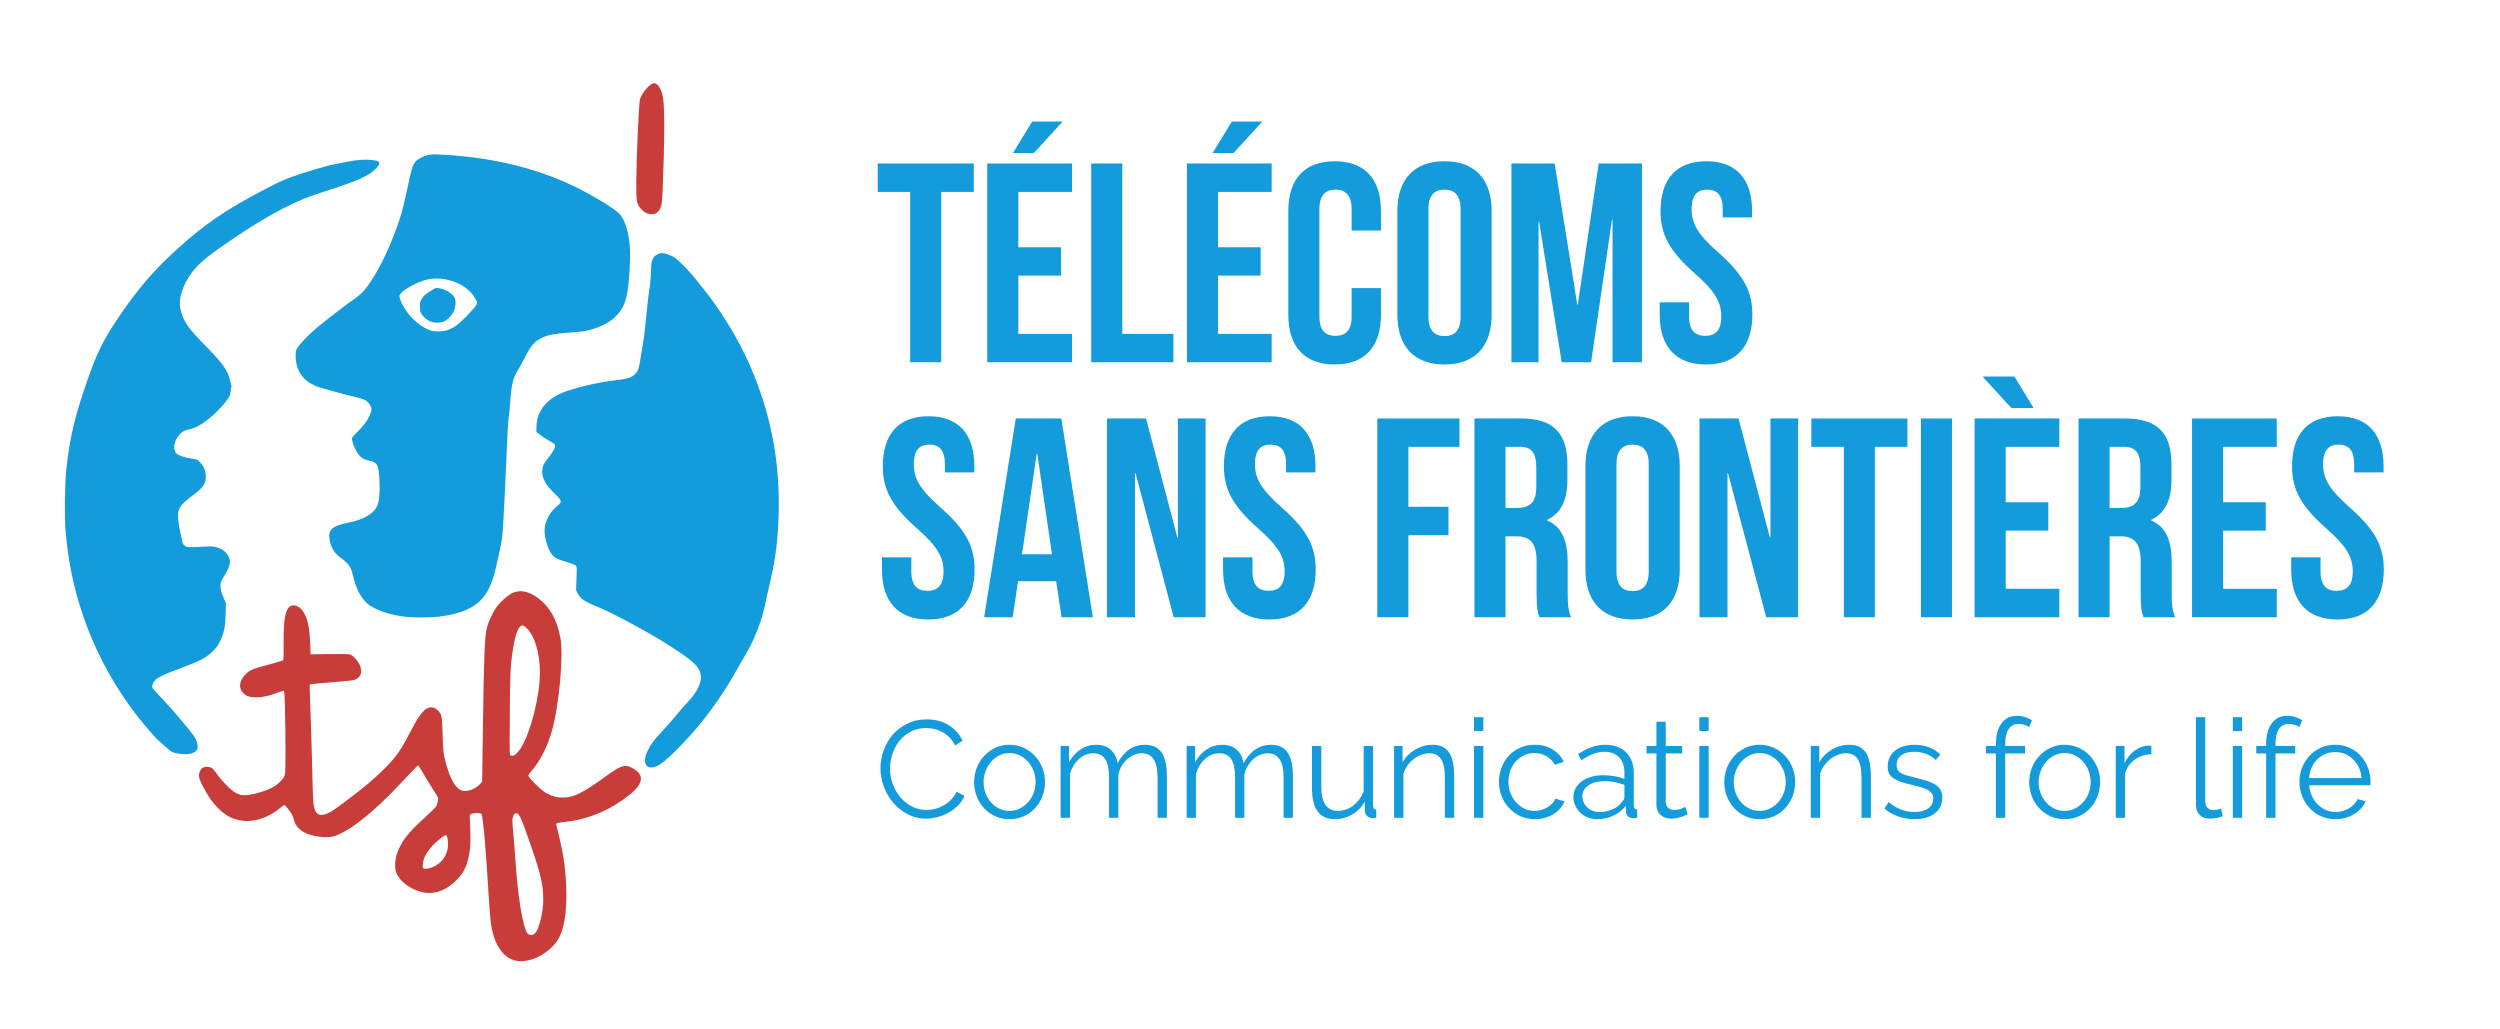 <?xml version="1.0" encoding="UTF-8"?>
<svg xmlns="http://www.w3.org/2000/svg" xmlns:xlink="http://www.w3.org/1999/xlink" width="170px" height="70px" viewBox="0 0 169 70" version="1.1">
<g id="surface1">
<path style=" stroke:none;fill-rule:nonzero;fill:rgb(7.451%,60.784%,85.882%);fill-opacity:1;" d="M 59.184 11.117 L 65.715 11.117 L 65.715 13.051 L 63.504 13.051 L 63.504 24.633 L 61.391 24.633 L 61.391 13.051 L 59.184 13.051 Z M 59.184 11.117 "/>
<path style=" stroke:none;fill-rule:nonzero;fill:rgb(7.451%,60.784%,85.882%);fill-opacity:1;" d="M 68.746 16.812 L 71.648 16.812 L 71.648 18.742 L 68.746 18.742 L 68.746 22.703 L 72.398 22.703 L 72.398 24.633 L 66.633 24.633 L 66.633 11.117 L 72.398 11.117 L 72.398 13.051 L 68.746 13.051 Z M 71.762 8.262 L 69.805 10.402 L 68.383 10.402 L 69.688 8.262 Z M 71.762 8.262 "/>
<path style=" stroke:none;fill-rule:nonzero;fill:rgb(7.451%,60.784%,85.882%);fill-opacity:1;" d="M 73.703 11.117 L 75.816 11.117 L 75.816 22.703 L 79.293 22.703 L 79.293 24.633 L 73.703 24.633 Z M 73.703 11.117 "/>
<path style=" stroke:none;fill-rule:nonzero;fill:rgb(7.451%,60.784%,85.882%);fill-opacity:1;" d="M 82.324 16.812 L 85.223 16.812 L 85.223 18.742 L 82.324 18.742 L 82.324 22.703 L 85.973 22.703 L 85.973 24.633 L 80.211 24.633 L 80.211 11.117 L 85.973 11.117 L 85.973 13.051 L 82.324 13.051 Z M 85.34 8.262 L 83.383 10.402 L 81.961 10.402 L 83.266 8.262 Z M 85.34 8.262 "/>
<path style=" stroke:none;fill-rule:nonzero;fill:rgb(7.451%,60.784%,85.882%);fill-opacity:1;" d="M 93.406 19.594 L 93.406 21.387 C 93.406 23.551 92.332 24.785 90.258 24.785 C 88.184 24.785 87.105 23.551 87.105 21.387 L 87.105 14.363 C 87.105 12.199 88.184 10.965 90.258 10.965 C 92.332 10.965 93.406 12.199 93.406 14.363 L 93.406 15.676 L 91.41 15.676 L 91.41 14.227 C 91.41 13.262 90.984 12.895 90.312 12.895 C 89.641 12.895 89.219 13.262 89.219 14.227 L 89.219 21.523 C 89.219 22.488 89.641 22.836 90.312 22.836 C 90.984 22.836 91.41 22.488 91.41 21.523 L 91.41 19.594 Z M 93.406 19.594 "/>
<path style=" stroke:none;fill-rule:nonzero;fill:rgb(7.451%,60.784%,85.882%);fill-opacity:1;" d="M 94.52 14.363 C 94.52 12.199 95.652 10.965 97.727 10.965 C 99.801 10.965 100.934 12.199 100.934 14.363 L 100.934 21.387 C 100.934 23.551 99.801 24.785 97.727 24.785 C 95.652 24.785 94.52 23.551 94.52 21.387 Z M 96.633 21.523 C 96.633 22.488 97.055 22.855 97.727 22.855 C 98.398 22.855 98.82 22.488 98.82 21.523 L 98.82 14.227 C 98.82 13.262 98.398 12.895 97.727 12.895 C 97.055 12.895 96.633 13.262 96.633 14.227 Z M 96.633 21.523 "/>
<path style=" stroke:none;fill-rule:nonzero;fill:rgb(7.451%,60.784%,85.882%);fill-opacity:1;" d="M 106.754 20.711 L 106.793 20.711 L 108.211 11.117 L 111.152 11.117 L 111.152 24.633 L 109.152 24.633 L 109.152 14.941 L 109.113 14.941 L 107.695 24.633 L 105.695 24.633 L 104.16 15.074 L 104.121 15.074 L 104.121 24.633 L 102.277 24.633 L 102.277 11.117 L 105.215 11.117 Z M 106.754 20.711 "/>
<path style=" stroke:none;fill-rule:nonzero;fill:rgb(7.451%,60.784%,85.882%);fill-opacity:1;" d="M 115.527 10.965 C 117.586 10.965 118.641 12.199 118.641 14.363 L 118.641 14.785 L 116.645 14.785 L 116.645 14.227 C 116.645 13.262 116.258 12.895 115.586 12.895 C 114.914 12.895 114.531 13.262 114.531 14.227 C 114.531 15.211 114.953 15.945 116.336 17.16 C 118.102 18.723 118.66 19.844 118.66 21.387 C 118.66 23.551 117.582 24.785 115.508 24.785 C 113.434 24.785 112.359 23.551 112.359 21.387 L 112.359 20.559 L 114.355 20.559 L 114.355 21.523 C 114.355 22.488 114.781 22.836 115.453 22.836 C 116.125 22.836 116.547 22.488 116.547 21.523 C 116.547 20.539 116.125 19.805 114.742 18.59 C 112.973 17.027 112.418 15.906 112.418 14.363 C 112.418 12.199 113.473 10.965 115.527 10.965 Z M 115.527 10.965 "/>
<path style=" stroke:none;fill-rule:nonzero;fill:rgb(7.451%,60.784%,85.882%);fill-opacity:1;" d="M 62.641 28.305 C 64.695 28.305 65.754 29.539 65.754 31.703 L 65.754 32.125 L 63.754 32.125 L 63.754 31.566 C 63.754 30.602 63.371 30.234 62.699 30.234 C 62.027 30.234 61.641 30.602 61.641 31.566 C 61.641 32.551 62.062 33.285 63.445 34.5 C 65.215 36.062 65.77 37.184 65.77 38.727 C 65.77 40.891 64.695 42.125 62.621 42.125 C 60.547 42.125 59.473 40.891 59.473 38.727 L 59.473 37.898 L 61.469 37.898 L 61.469 38.863 C 61.469 39.828 61.891 40.176 62.562 40.176 C 63.234 40.176 63.66 39.828 63.66 38.863 C 63.66 37.879 63.234 37.145 61.852 35.93 C 60.086 34.367 59.531 33.246 59.531 31.703 C 59.531 29.539 60.586 28.305 62.641 28.305 Z M 62.641 28.305 "/>
<path style=" stroke:none;fill-rule:nonzero;fill:rgb(7.451%,60.784%,85.882%);fill-opacity:1;" d="M 73.816 41.973 L 71.688 41.973 L 71.32 39.52 L 68.727 39.52 L 68.363 41.973 L 66.422 41.973 L 68.574 28.457 L 71.668 28.457 Z M 68.996 37.688 L 71.035 37.688 L 70.035 30.852 L 69.996 30.852 Z M 68.996 37.688 "/>
<path style=" stroke:none;fill-rule:nonzero;fill:rgb(7.451%,60.784%,85.882%);fill-opacity:1;" d="M 76.719 32.184 L 76.68 32.184 L 76.68 41.973 L 74.777 41.973 L 74.777 28.457 L 77.43 28.457 L 79.559 36.547 L 79.598 36.547 L 79.598 28.457 L 81.48 28.457 L 81.48 41.973 L 79.312 41.973 Z M 76.719 32.184 "/>
<path style=" stroke:none;fill-rule:nonzero;fill:rgb(7.451%,60.784%,85.882%);fill-opacity:1;" d="M 85.84 28.305 C 87.895 28.305 88.949 29.539 88.949 31.703 L 88.949 32.125 L 86.953 32.125 L 86.953 31.566 C 86.953 30.602 86.57 30.234 85.895 30.234 C 85.223 30.234 84.84 30.602 84.84 31.566 C 84.84 32.551 85.262 33.285 86.645 34.5 C 88.414 36.062 88.969 37.184 88.969 38.727 C 88.969 40.891 87.895 42.125 85.82 42.125 C 83.746 42.125 82.668 40.891 82.668 38.727 L 82.668 37.898 L 84.668 37.898 L 84.668 38.863 C 84.668 39.828 85.09 40.176 85.762 40.176 C 86.434 40.176 86.855 39.828 86.855 38.863 C 86.855 37.879 86.434 37.145 85.051 35.93 C 83.285 34.367 82.727 33.246 82.727 31.703 C 82.727 29.539 83.785 28.305 85.84 28.305 Z M 85.84 28.305 "/>
<path style=" stroke:none;fill-rule:nonzero;fill:rgb(7.451%,60.784%,85.882%);fill-opacity:1;" d="M 95.27 34.461 L 97.996 34.461 L 97.996 36.391 L 95.27 36.391 L 95.27 41.973 L 93.156 41.973 L 93.156 28.457 L 98.746 28.457 L 98.746 30.387 L 95.27 30.387 Z M 95.27 34.461 "/>
<path style=" stroke:none;fill-rule:nonzero;fill:rgb(7.451%,60.784%,85.882%);fill-opacity:1;" d="M 104.18 41.973 C 104.066 41.625 103.988 41.41 103.988 40.312 L 103.988 38.188 C 103.988 36.934 103.566 36.469 102.605 36.469 L 101.875 36.469 L 101.875 41.973 L 99.762 41.973 L 99.762 28.457 L 102.949 28.457 C 105.141 28.457 106.082 29.48 106.082 31.566 L 106.082 32.629 C 106.082 34.02 105.641 34.906 104.699 35.352 L 104.699 35.391 C 105.754 35.832 106.102 36.836 106.102 38.246 L 106.102 40.332 C 106.102 40.988 106.121 41.469 106.332 41.973 Z M 101.875 30.387 L 101.875 34.539 L 102.699 34.539 C 103.488 34.539 103.969 34.191 103.969 33.109 L 103.969 31.777 C 103.969 30.812 103.641 30.387 102.895 30.387 Z M 101.875 30.387 "/>
<path style=" stroke:none;fill-rule:nonzero;fill:rgb(7.451%,60.784%,85.882%);fill-opacity:1;" d="M 107.309 31.703 C 107.309 29.539 108.441 28.305 110.516 28.305 C 112.59 28.305 113.723 29.539 113.723 31.703 L 113.723 38.727 C 113.723 40.891 112.59 42.125 110.516 42.125 C 108.441 42.125 107.309 40.891 107.309 38.727 Z M 109.422 38.863 C 109.422 39.828 109.844 40.195 110.516 40.195 C 111.188 40.195 111.613 39.828 111.613 38.863 L 111.613 31.566 C 111.613 30.602 111.188 30.234 110.516 30.234 C 109.844 30.234 109.422 30.602 109.422 31.566 Z M 109.422 38.863 "/>
<path style=" stroke:none;fill-rule:nonzero;fill:rgb(7.451%,60.784%,85.882%);fill-opacity:1;" d="M 117.008 32.184 L 116.969 32.184 L 116.969 41.973 L 115.066 41.973 L 115.066 28.457 L 117.719 28.457 L 119.852 36.547 L 119.891 36.547 L 119.891 28.457 L 121.77 28.457 L 121.77 41.973 L 119.602 41.973 Z M 117.008 32.184 "/>
<path style=" stroke:none;fill-rule:nonzero;fill:rgb(7.451%,60.784%,85.882%);fill-opacity:1;" d="M 122.672 28.457 L 129.203 28.457 L 129.203 30.387 L 126.992 30.387 L 126.992 41.973 L 124.883 41.973 L 124.883 30.387 L 122.672 30.387 Z M 122.672 28.457 "/>
<path style=" stroke:none;fill-rule:nonzero;fill:rgb(7.451%,60.784%,85.882%);fill-opacity:1;" d="M 130.125 28.457 L 132.234 28.457 L 132.234 41.973 L 130.125 41.973 Z M 130.125 28.457 "/>
<path style=" stroke:none;fill-rule:nonzero;fill:rgb(7.451%,60.784%,85.882%);fill-opacity:1;" d="M 135.887 34.152 L 138.785 34.152 L 138.785 36.082 L 135.887 36.082 L 135.887 40.039 L 139.535 40.039 L 139.535 41.973 L 133.773 41.973 L 133.773 28.457 L 139.535 28.457 L 139.535 30.387 L 135.887 30.387 Z M 136.48 25.602 L 137.785 27.742 L 136.27 27.742 L 134.309 25.602 Z M 136.48 25.602 "/>
<path style=" stroke:none;fill-rule:nonzero;fill:rgb(7.451%,60.784%,85.882%);fill-opacity:1;" d="M 145.258 41.973 C 145.141 41.625 145.066 41.41 145.066 40.312 L 145.066 38.188 C 145.066 36.934 144.641 36.469 143.684 36.469 L 142.953 36.469 L 142.953 41.973 L 140.84 41.973 L 140.84 28.457 L 144.027 28.457 C 146.219 28.457 147.16 29.48 147.16 31.566 L 147.16 32.629 C 147.16 34.02 146.715 34.906 145.777 35.352 L 145.777 35.391 C 146.832 35.832 147.176 36.836 147.176 38.246 L 147.176 40.332 C 147.176 40.988 147.195 41.469 147.41 41.973 Z M 142.953 30.387 L 142.953 34.539 L 143.777 34.539 C 144.566 34.539 145.047 34.191 145.047 33.109 L 145.047 31.777 C 145.047 30.812 144.719 30.387 143.969 30.387 Z M 142.953 30.387 "/>
<path style=" stroke:none;fill-rule:nonzero;fill:rgb(7.451%,60.784%,85.882%);fill-opacity:1;" d="M 150.672 34.152 L 153.57 34.152 L 153.57 36.082 L 150.672 36.082 L 150.672 40.039 L 154.32 40.039 L 154.32 41.973 L 148.559 41.973 L 148.559 28.457 L 154.32 28.457 L 154.32 30.387 L 150.672 30.387 Z M 150.672 34.152 "/>
<path style=" stroke:none;fill-rule:nonzero;fill:rgb(7.451%,60.784%,85.882%);fill-opacity:1;" d="M 158.469 28.305 C 160.523 28.305 161.582 29.539 161.582 31.703 L 161.582 32.125 L 159.582 32.125 L 159.582 31.566 C 159.582 30.602 159.199 30.234 158.527 30.234 C 157.855 30.234 157.469 30.602 157.469 31.566 C 157.469 32.551 157.895 33.285 159.273 34.5 C 161.043 36.062 161.598 37.184 161.598 38.727 C 161.598 40.891 160.523 42.125 158.449 42.125 C 156.375 42.125 155.301 40.891 155.301 38.727 L 155.301 37.898 L 157.297 37.898 L 157.297 38.863 C 157.297 39.828 157.719 40.176 158.391 40.176 C 159.066 40.176 159.488 39.828 159.488 38.863 C 159.488 37.879 159.066 37.145 157.684 35.93 C 155.914 34.367 155.359 33.246 155.359 31.703 C 155.359 29.539 156.414 28.305 158.469 28.305 Z M 158.469 28.305 "/>
<path style=" stroke:none;fill-rule:nonzero;fill:rgb(7.451%,60.784%,85.882%);fill-opacity:1;" d="M 59.371 52.238 C 59.371 51.836 59.441 51.438 59.582 51.043 C 59.723 50.645 59.926 50.289 60.191 49.977 C 60.457 49.664 60.789 49.41 61.18 49.215 C 61.57 49.016 62.016 48.918 62.512 48.918 C 63.105 48.918 63.609 49.055 64.027 49.32 C 64.449 49.59 64.758 49.941 64.957 50.371 L 64.441 50.691 C 64.336 50.473 64.207 50.289 64.055 50.137 C 63.902 49.988 63.742 49.867 63.566 49.773 C 63.395 49.68 63.211 49.609 63.027 49.57 C 62.84 49.531 62.656 49.508 62.477 49.508 C 62.078 49.508 61.727 49.59 61.422 49.754 C 61.117 49.914 60.863 50.129 60.652 50.391 C 60.445 50.652 60.289 50.949 60.184 51.277 C 60.078 51.605 60.023 51.938 60.023 52.273 C 60.023 52.645 60.086 52.996 60.215 53.332 C 60.344 53.672 60.516 53.969 60.738 54.227 C 60.957 54.488 61.219 54.695 61.52 54.848 C 61.82 55 62.148 55.078 62.504 55.078 C 62.691 55.078 62.883 55.055 63.078 55.008 C 63.273 54.961 63.461 54.883 63.645 54.781 C 63.828 54.68 64 54.551 64.156 54.398 C 64.309 54.242 64.441 54.059 64.547 53.84 L 65.086 54.121 C 64.98 54.371 64.832 54.59 64.641 54.781 C 64.445 54.973 64.234 55.133 63.996 55.262 C 63.758 55.395 63.512 55.496 63.246 55.562 C 62.98 55.633 62.723 55.668 62.465 55.668 C 62.012 55.668 61.598 55.566 61.219 55.367 C 60.836 55.168 60.512 54.906 60.238 54.586 C 59.965 54.262 59.75 53.898 59.598 53.488 C 59.445 53.078 59.371 52.66 59.371 52.238 Z M 59.371 52.238 "/>
<path style=" stroke:none;fill-rule:nonzero;fill:rgb(7.451%,60.784%,85.882%);fill-opacity:1;" d="M 68.145 55.703 C 67.793 55.703 67.469 55.637 67.176 55.504 C 66.883 55.367 66.629 55.188 66.414 54.953 C 66.199 54.723 66.035 54.453 65.918 54.148 C 65.797 53.844 65.738 53.52 65.738 53.184 C 65.738 52.84 65.801 52.516 65.922 52.207 C 66.043 51.902 66.211 51.633 66.426 51.402 C 66.641 51.172 66.891 50.988 67.184 50.848 C 67.477 50.711 67.797 50.645 68.145 50.645 C 68.492 50.645 68.816 50.711 69.109 50.848 C 69.406 50.988 69.66 51.172 69.875 51.402 C 70.09 51.633 70.258 51.902 70.379 52.207 C 70.5 52.516 70.559 52.84 70.559 53.184 C 70.559 53.52 70.5 53.844 70.383 54.148 C 70.266 54.453 70.098 54.723 69.883 54.953 C 69.668 55.188 69.414 55.367 69.117 55.504 C 68.824 55.637 68.5 55.703 68.145 55.703 Z M 66.383 53.191 C 66.383 53.469 66.43 53.723 66.523 53.957 C 66.617 54.191 66.742 54.398 66.902 54.574 C 67.059 54.754 67.246 54.891 67.461 54.992 C 67.676 55.094 67.902 55.141 68.145 55.141 C 68.387 55.141 68.617 55.09 68.832 54.988 C 69.047 54.883 69.234 54.742 69.395 54.566 C 69.559 54.387 69.684 54.18 69.777 53.941 C 69.871 53.703 69.918 53.449 69.918 53.176 C 69.918 52.906 69.871 52.652 69.777 52.41 C 69.684 52.168 69.559 51.961 69.395 51.781 C 69.234 51.605 69.047 51.465 68.832 51.359 C 68.617 51.258 68.387 51.207 68.145 51.207 C 67.902 51.207 67.676 51.258 67.465 51.359 C 67.254 51.465 67.066 51.605 66.906 51.785 C 66.742 51.969 66.617 52.18 66.523 52.418 C 66.43 52.66 66.383 52.918 66.383 53.191 Z M 66.383 53.191 "/>
<path style=" stroke:none;fill-rule:nonzero;fill:rgb(7.451%,60.784%,85.882%);fill-opacity:1;" d="M 78.848 55.609 L 78.215 55.609 L 78.215 52.883 C 78.215 52.316 78.125 51.895 77.945 51.629 C 77.766 51.359 77.496 51.223 77.141 51.223 C 76.957 51.223 76.781 51.258 76.617 51.328 C 76.449 51.395 76.297 51.492 76.16 51.617 C 76.02 51.742 75.895 51.891 75.789 52.062 C 75.684 52.234 75.605 52.426 75.547 52.629 L 75.547 55.609 L 74.914 55.609 L 74.914 52.883 C 74.914 52.301 74.828 51.879 74.652 51.617 C 74.48 51.355 74.211 51.223 73.852 51.223 C 73.484 51.223 73.156 51.352 72.871 51.609 C 72.586 51.863 72.383 52.203 72.258 52.621 L 72.258 55.609 L 71.621 55.609 L 71.621 50.727 L 72.199 50.727 L 72.199 51.832 C 72.398 51.461 72.66 51.168 72.984 50.957 C 73.309 50.75 73.664 50.645 74.055 50.645 C 74.465 50.645 74.793 50.758 75.039 50.992 C 75.285 51.223 75.438 51.523 75.492 51.898 C 75.945 51.062 76.57 50.645 77.367 50.645 C 77.641 50.645 77.871 50.695 78.062 50.793 C 78.25 50.895 78.402 51.035 78.52 51.219 C 78.633 51.406 78.719 51.625 78.77 51.887 C 78.824 52.145 78.848 52.434 78.848 52.754 Z M 78.848 55.609 "/>
<path style=" stroke:none;fill-rule:nonzero;fill:rgb(7.451%,60.784%,85.882%);fill-opacity:1;" d="M 87.418 55.609 L 86.785 55.609 L 86.785 52.883 C 86.785 52.316 86.695 51.895 86.512 51.629 C 86.332 51.359 86.066 51.223 85.711 51.223 C 85.523 51.223 85.348 51.258 85.184 51.328 C 85.02 51.395 84.867 51.492 84.727 51.617 C 84.586 51.742 84.465 51.891 84.359 52.062 C 84.254 52.234 84.172 52.426 84.117 52.629 L 84.117 55.609 L 83.484 55.609 L 83.484 52.883 C 83.484 52.301 83.395 51.879 83.223 51.617 C 83.047 51.355 82.781 51.223 82.422 51.223 C 82.055 51.223 81.727 51.352 81.441 51.609 C 81.156 51.863 80.949 52.203 80.824 52.621 L 80.824 55.609 L 80.191 55.609 L 80.191 50.727 L 80.77 50.727 L 80.77 51.832 C 80.969 51.461 81.23 51.168 81.555 50.957 C 81.875 50.75 82.234 50.645 82.625 50.645 C 83.035 50.645 83.363 50.758 83.609 50.992 C 83.855 51.223 84.004 51.523 84.062 51.898 C 84.516 51.062 85.141 50.645 85.934 50.645 C 86.207 50.645 86.441 50.695 86.629 50.793 C 86.82 50.895 86.973 51.035 87.086 51.219 C 87.203 51.406 87.285 51.625 87.34 51.887 C 87.391 52.145 87.418 52.434 87.418 52.754 Z M 87.418 55.609 "/>
<path style=" stroke:none;fill-rule:nonzero;fill:rgb(7.451%,60.784%,85.882%);fill-opacity:1;" d="M 90.281 55.703 C 89.75 55.703 89.359 55.527 89.102 55.176 C 88.844 54.82 88.715 54.297 88.715 53.594 L 88.715 50.727 L 89.348 50.727 L 89.348 53.484 C 89.348 54.59 89.723 55.141 90.477 55.141 C 90.66 55.141 90.844 55.109 91.027 55.047 C 91.207 54.984 91.371 54.895 91.523 54.777 C 91.676 54.656 91.812 54.516 91.934 54.355 C 92.055 54.191 92.152 54.008 92.23 53.801 L 92.23 50.727 L 92.863 50.727 L 92.863 54.785 C 92.863 54.961 92.938 55.047 93.086 55.047 L 93.086 55.609 C 93.012 55.621 92.949 55.629 92.906 55.629 C 92.859 55.629 92.824 55.629 92.805 55.629 C 92.656 55.621 92.535 55.57 92.441 55.469 C 92.352 55.371 92.305 55.234 92.305 55.066 L 92.305 54.504 C 92.094 54.887 91.805 55.18 91.441 55.391 C 91.078 55.598 90.691 55.703 90.281 55.703 Z M 90.281 55.703 "/>
<path style=" stroke:none;fill-rule:nonzero;fill:rgb(7.451%,60.784%,85.882%);fill-opacity:1;" d="M 98.383 55.609 L 97.75 55.609 L 97.75 52.883 C 97.75 52.301 97.664 51.879 97.492 51.617 C 97.32 51.355 97.059 51.223 96.703 51.223 C 96.516 51.223 96.332 51.258 96.145 51.328 C 95.957 51.395 95.785 51.492 95.629 51.617 C 95.469 51.742 95.328 51.891 95.203 52.062 C 95.078 52.234 94.988 52.422 94.934 52.621 L 94.934 55.609 L 94.297 55.609 L 94.297 50.727 L 94.875 50.727 L 94.875 51.832 C 95.074 51.477 95.359 51.191 95.73 50.973 C 96.102 50.754 96.504 50.645 96.938 50.645 C 97.203 50.645 97.43 50.695 97.617 50.793 C 97.805 50.895 97.953 51.035 98.066 51.215 C 98.176 51.395 98.258 51.617 98.309 51.879 C 98.359 52.141 98.383 52.434 98.383 52.75 Z M 98.383 55.609 "/>
<path style=" stroke:none;fill-rule:nonzero;fill:rgb(7.451%,60.784%,85.882%);fill-opacity:1;" d="M 99.734 49.707 L 99.734 48.77 L 100.367 48.77 L 100.367 49.707 Z M 99.734 55.609 L 99.734 50.727 L 100.367 50.727 L 100.367 55.609 Z M 99.734 55.609 "/>
<path style=" stroke:none;fill-rule:nonzero;fill:rgb(7.451%,60.784%,85.882%);fill-opacity:1;" d="M 101.43 53.156 C 101.43 52.812 101.492 52.488 101.609 52.18 C 101.727 51.875 101.895 51.605 102.105 51.379 C 102.32 51.152 102.578 50.973 102.875 50.84 C 103.176 50.711 103.504 50.645 103.863 50.645 C 104.324 50.645 104.727 50.75 105.066 50.957 C 105.41 51.168 105.668 51.449 105.844 51.805 L 105.227 52.004 C 105.09 51.754 104.898 51.559 104.652 51.418 C 104.406 51.277 104.137 51.207 103.836 51.207 C 103.59 51.207 103.355 51.258 103.141 51.355 C 102.93 51.457 102.742 51.594 102.582 51.762 C 102.426 51.938 102.301 52.141 102.211 52.379 C 102.121 52.613 102.074 52.875 102.074 53.156 C 102.074 53.43 102.121 53.691 102.215 53.934 C 102.309 54.176 102.434 54.387 102.598 54.566 C 102.758 54.742 102.945 54.883 103.16 54.988 C 103.375 55.09 103.605 55.141 103.848 55.141 C 104 55.141 104.156 55.121 104.309 55.078 C 104.461 55.031 104.602 54.973 104.73 54.895 C 104.863 54.816 104.973 54.727 105.066 54.625 C 105.16 54.527 105.227 54.422 105.266 54.309 L 105.887 54.496 C 105.82 54.672 105.719 54.832 105.59 54.977 C 105.461 55.125 105.305 55.254 105.129 55.363 C 104.953 55.473 104.754 55.555 104.543 55.617 C 104.328 55.676 104.105 55.703 103.875 55.703 C 103.52 55.703 103.195 55.637 102.895 55.504 C 102.598 55.367 102.34 55.184 102.121 54.949 C 101.902 54.715 101.734 54.445 101.613 54.141 C 101.492 53.832 101.43 53.504 101.43 53.156 Z M 101.43 53.156 "/>
<path style=" stroke:none;fill-rule:nonzero;fill:rgb(7.451%,60.784%,85.882%);fill-opacity:1;" d="M 108.105 55.703 C 107.875 55.703 107.664 55.664 107.469 55.586 C 107.273 55.508 107.102 55.402 106.957 55.262 C 106.809 55.125 106.695 54.965 106.617 54.781 C 106.535 54.598 106.492 54.398 106.492 54.188 C 106.492 53.973 106.543 53.777 106.645 53.594 C 106.742 53.414 106.883 53.258 107.062 53.129 C 107.242 52.996 107.457 52.895 107.707 52.824 C 107.953 52.75 108.227 52.715 108.527 52.715 C 108.773 52.715 109.027 52.738 109.281 52.781 C 109.535 52.824 109.762 52.887 109.961 52.969 L 109.961 52.527 C 109.961 52.098 109.84 51.754 109.598 51.5 C 109.355 51.246 109.02 51.121 108.594 51.121 C 108.344 51.121 108.09 51.172 107.828 51.27 C 107.566 51.371 107.301 51.516 107.035 51.703 L 106.812 51.281 C 107.438 50.855 108.047 50.645 108.637 50.645 C 109.246 50.645 109.727 50.816 110.074 51.16 C 110.422 51.504 110.598 51.977 110.598 52.582 L 110.598 54.785 C 110.598 54.961 110.676 55.047 110.828 55.047 L 110.828 55.609 C 110.723 55.629 110.645 55.637 110.586 55.637 C 110.426 55.637 110.301 55.598 110.211 55.516 C 110.121 55.438 110.07 55.324 110.066 55.18 L 110.047 54.797 C 109.824 55.09 109.543 55.312 109.203 55.469 C 108.863 55.625 108.5 55.703 108.105 55.703 Z M 108.258 55.219 C 108.586 55.219 108.887 55.156 109.164 55.031 C 109.441 54.906 109.652 54.738 109.793 54.531 C 109.852 54.477 109.895 54.414 109.922 54.352 C 109.949 54.285 109.961 54.223 109.961 54.168 L 109.961 53.371 C 109.75 53.289 109.531 53.227 109.305 53.184 C 109.078 53.141 108.848 53.117 108.609 53.117 C 108.164 53.117 107.801 53.211 107.52 53.398 C 107.238 53.586 107.102 53.832 107.102 54.141 C 107.102 54.289 107.129 54.43 107.188 54.562 C 107.246 54.691 107.328 54.805 107.43 54.902 C 107.535 55 107.656 55.078 107.801 55.133 C 107.941 55.188 108.094 55.219 108.258 55.219 Z M 108.258 55.219 "/>
<path style=" stroke:none;fill-rule:nonzero;fill:rgb(7.451%,60.784%,85.882%);fill-opacity:1;" d="M 114.262 55.375 C 114.223 55.395 114.168 55.422 114.098 55.449 C 114.027 55.484 113.945 55.516 113.852 55.547 C 113.758 55.574 113.652 55.605 113.535 55.629 C 113.414 55.652 113.293 55.668 113.16 55.668 C 113.023 55.668 112.895 55.648 112.77 55.609 C 112.645 55.574 112.535 55.516 112.441 55.438 C 112.348 55.359 112.273 55.262 112.219 55.141 C 112.164 55.023 112.137 54.887 112.137 54.73 L 112.137 51.234 L 111.465 51.234 L 111.465 50.727 L 112.137 50.727 L 112.137 49.078 L 112.77 49.078 L 112.77 50.727 L 113.887 50.727 L 113.887 51.234 L 112.77 51.234 L 112.77 54.551 C 112.781 54.734 112.844 54.867 112.961 54.949 C 113.074 55.035 113.207 55.078 113.355 55.078 C 113.535 55.078 113.695 55.047 113.832 54.988 C 113.969 54.93 114.055 54.887 114.094 54.859 Z M 114.262 55.375 "/>
<path style=" stroke:none;fill-rule:nonzero;fill:rgb(7.451%,60.784%,85.882%);fill-opacity:1;" d="M 115.055 49.707 L 115.055 48.77 L 115.688 48.77 L 115.688 49.707 Z M 115.055 55.609 L 115.055 50.727 L 115.688 50.727 L 115.688 55.609 Z M 115.055 55.609 "/>
<path style=" stroke:none;fill-rule:nonzero;fill:rgb(7.451%,60.784%,85.882%);fill-opacity:1;" d="M 119.156 55.703 C 118.801 55.703 118.477 55.637 118.188 55.504 C 117.895 55.367 117.641 55.188 117.426 54.953 C 117.211 54.723 117.047 54.453 116.926 54.148 C 116.809 53.844 116.75 53.52 116.75 53.184 C 116.75 52.84 116.812 52.516 116.934 52.207 C 117.055 51.902 117.223 51.633 117.434 51.402 C 117.648 51.172 117.902 50.988 118.195 50.848 C 118.488 50.711 118.809 50.645 119.156 50.645 C 119.504 50.645 119.824 50.711 120.121 50.848 C 120.418 50.988 120.672 51.172 120.887 51.402 C 121.102 51.633 121.27 51.902 121.391 52.207 C 121.512 52.516 121.57 52.84 121.57 53.184 C 121.57 53.52 121.512 53.844 121.395 54.148 C 121.273 54.453 121.109 54.723 120.895 54.953 C 120.68 55.188 120.426 55.367 120.129 55.504 C 119.836 55.637 119.512 55.703 119.156 55.703 Z M 117.395 53.191 C 117.395 53.469 117.441 53.723 117.535 53.957 C 117.629 54.191 117.754 54.398 117.91 54.574 C 118.07 54.754 118.258 54.891 118.473 54.992 C 118.688 55.094 118.914 55.141 119.156 55.141 C 119.398 55.141 119.629 55.09 119.844 54.988 C 120.055 54.883 120.246 54.742 120.406 54.566 C 120.566 54.387 120.695 54.18 120.789 53.941 C 120.883 53.703 120.93 53.449 120.93 53.176 C 120.93 52.906 120.883 52.652 120.789 52.41 C 120.695 52.168 120.566 51.961 120.406 51.781 C 120.246 51.605 120.055 51.465 119.844 51.359 C 119.629 51.258 119.398 51.207 119.156 51.207 C 118.914 51.207 118.688 51.258 118.477 51.359 C 118.266 51.465 118.078 51.605 117.918 51.785 C 117.754 51.969 117.629 52.18 117.535 52.418 C 117.441 52.66 117.395 52.918 117.395 53.191 Z M 117.395 53.191 "/>
<path style=" stroke:none;fill-rule:nonzero;fill:rgb(7.451%,60.784%,85.882%);fill-opacity:1;" d="M 126.719 55.609 L 126.082 55.609 L 126.082 52.883 C 126.082 52.301 125.996 51.879 125.828 51.617 C 125.656 51.355 125.395 51.223 125.039 51.223 C 124.852 51.223 124.668 51.258 124.48 51.328 C 124.293 51.395 124.121 51.492 123.961 51.617 C 123.805 51.742 123.664 51.891 123.539 52.062 C 123.414 52.234 123.324 52.422 123.266 52.621 L 123.266 55.609 L 122.633 55.609 L 122.633 50.727 L 123.211 50.727 L 123.211 51.832 C 123.41 51.477 123.695 51.191 124.066 50.973 C 124.434 50.754 124.836 50.645 125.273 50.645 C 125.539 50.645 125.766 50.695 125.953 50.793 C 126.141 50.895 126.289 51.035 126.402 51.215 C 126.512 51.395 126.594 51.617 126.645 51.879 C 126.691 52.141 126.719 52.434 126.719 52.75 Z M 126.719 55.609 "/>
<path style=" stroke:none;fill-rule:nonzero;fill:rgb(7.451%,60.784%,85.882%);fill-opacity:1;" d="M 129.684 55.703 C 129.305 55.703 128.934 55.641 128.574 55.516 C 128.211 55.391 127.902 55.211 127.641 54.973 L 127.93 54.543 C 128.203 54.766 128.48 54.938 128.766 55.047 C 129.047 55.16 129.352 55.215 129.672 55.215 C 130.066 55.215 130.379 55.137 130.609 54.977 C 130.844 54.816 130.961 54.594 130.961 54.297 C 130.961 54.16 130.93 54.047 130.867 53.957 C 130.805 53.867 130.715 53.785 130.594 53.719 C 130.469 53.648 130.32 53.586 130.137 53.535 C 129.953 53.48 129.738 53.426 129.496 53.371 C 129.215 53.301 128.973 53.234 128.77 53.164 C 128.562 53.094 128.395 53.016 128.262 52.93 C 128.125 52.844 128.027 52.734 127.961 52.605 C 127.898 52.48 127.863 52.316 127.863 52.125 C 127.863 51.879 127.914 51.664 128.008 51.477 C 128.105 51.289 128.234 51.137 128.402 51.012 C 128.566 50.891 128.758 50.801 128.98 50.738 C 129.199 50.676 129.434 50.645 129.684 50.645 C 130.055 50.645 130.395 50.703 130.699 50.824 C 131.004 50.949 131.25 51.109 131.438 51.309 L 131.129 51.684 C 130.949 51.496 130.73 51.355 130.469 51.262 C 130.211 51.168 129.945 51.121 129.664 51.121 C 129.496 51.121 129.34 51.137 129.199 51.172 C 129.055 51.207 128.93 51.262 128.82 51.336 C 128.711 51.41 128.625 51.508 128.562 51.621 C 128.5 51.738 128.469 51.875 128.469 52.031 C 128.469 52.16 128.492 52.27 128.535 52.348 C 128.578 52.43 128.652 52.5 128.75 52.559 C 128.852 52.621 128.977 52.672 129.129 52.719 C 129.281 52.766 129.465 52.816 129.684 52.863 C 129.992 52.941 130.266 53.016 130.504 53.09 C 130.738 53.164 130.938 53.25 131.094 53.352 C 131.254 53.453 131.375 53.574 131.453 53.719 C 131.535 53.859 131.574 54.035 131.574 54.242 C 131.574 54.691 131.406 55.047 131.062 55.309 C 130.723 55.574 130.262 55.703 129.684 55.703 Z M 129.684 55.703 "/>
<path style=" stroke:none;fill-rule:nonzero;fill:rgb(7.451%,60.784%,85.882%);fill-opacity:1;" d="M 135.223 55.609 L 135.223 51.234 L 134.551 51.234 L 134.551 50.727 L 135.223 50.727 L 135.223 50.598 C 135.223 49.996 135.348 49.527 135.602 49.188 C 135.859 48.844 136.207 48.676 136.648 48.676 C 136.84 48.676 137.027 48.703 137.207 48.758 C 137.387 48.816 137.543 48.891 137.672 48.984 L 137.477 49.445 C 137.391 49.375 137.285 49.32 137.156 49.285 C 137.027 49.246 136.898 49.227 136.77 49.227 C 136.469 49.227 136.242 49.344 136.09 49.574 C 135.934 49.805 135.855 50.141 135.855 50.578 L 135.855 50.727 L 137.199 50.727 L 137.199 51.234 L 135.855 51.234 L 135.855 55.609 Z M 135.223 55.609 "/>
<path style=" stroke:none;fill-rule:nonzero;fill:rgb(7.451%,60.784%,85.882%);fill-opacity:1;" d="M 139.891 55.703 C 139.539 55.703 139.215 55.637 138.922 55.504 C 138.629 55.367 138.379 55.188 138.164 54.953 C 137.949 54.723 137.781 54.453 137.664 54.148 C 137.547 53.844 137.488 53.52 137.488 53.184 C 137.488 52.84 137.547 52.516 137.668 52.207 C 137.789 51.902 137.957 51.633 138.172 51.402 C 138.387 51.172 138.641 50.988 138.934 50.848 C 139.223 50.711 139.543 50.645 139.891 50.645 C 140.242 50.645 140.562 50.711 140.855 50.848 C 141.152 50.988 141.406 51.172 141.621 51.402 C 141.836 51.633 142.004 51.902 142.125 52.207 C 142.246 52.516 142.309 52.84 142.309 53.184 C 142.309 53.52 142.246 53.844 142.129 54.148 C 142.012 54.453 141.844 54.723 141.633 54.953 C 141.418 55.188 141.16 55.367 140.867 55.504 C 140.57 55.637 140.246 55.703 139.891 55.703 Z M 138.129 53.191 C 138.129 53.469 138.176 53.723 138.27 53.957 C 138.363 54.191 138.488 54.398 138.648 54.574 C 138.805 54.754 138.992 54.891 139.207 54.992 C 139.422 55.094 139.648 55.141 139.895 55.141 C 140.137 55.141 140.363 55.09 140.578 54.988 C 140.793 54.883 140.98 54.742 141.141 54.566 C 141.305 54.387 141.43 54.18 141.523 53.941 C 141.617 53.703 141.664 53.449 141.664 53.176 C 141.664 52.906 141.617 52.652 141.523 52.41 C 141.43 52.168 141.305 51.961 141.141 51.781 C 140.98 51.605 140.793 51.465 140.578 51.359 C 140.363 51.258 140.137 51.207 139.895 51.207 C 139.648 51.207 139.422 51.258 139.211 51.359 C 139 51.465 138.812 51.605 138.652 51.785 C 138.492 51.969 138.363 52.18 138.27 52.418 C 138.176 52.66 138.129 52.918 138.129 53.191 Z M 138.129 53.191 "/>
<path style=" stroke:none;fill-rule:nonzero;fill:rgb(7.451%,60.784%,85.882%);fill-opacity:1;" d="M 145.793 51.289 C 145.367 51.305 144.992 51.422 144.676 51.645 C 144.359 51.871 144.133 52.18 144.004 52.574 L 144.004 55.609 L 143.371 55.609 L 143.371 50.727 L 143.965 50.727 L 143.965 51.898 C 144.148 51.523 144.391 51.23 144.695 51.02 C 145 50.805 145.324 50.699 145.672 50.699 C 145.723 50.699 145.762 50.703 145.793 50.711 Z M 145.793 51.289 "/>
<path style=" stroke:none;fill-rule:nonzero;fill:rgb(7.451%,60.784%,85.882%);fill-opacity:1;" d="M 148.824 48.77 L 149.457 48.77 L 149.457 54.504 C 149.457 54.688 149.508 54.828 149.609 54.93 C 149.707 55.035 149.848 55.086 150.027 55.086 C 150.098 55.086 150.176 55.078 150.27 55.059 C 150.363 55.039 150.449 55.016 150.531 54.984 L 150.645 55.496 C 150.523 55.547 150.379 55.59 150.211 55.621 C 150.039 55.652 149.891 55.668 149.766 55.668 C 149.477 55.668 149.246 55.582 149.078 55.418 C 148.91 55.254 148.824 55.02 148.824 54.719 Z M 148.824 48.77 "/>
<path style=" stroke:none;fill-rule:nonzero;fill:rgb(7.451%,60.784%,85.882%);fill-opacity:1;" d="M 151.332 49.707 L 151.332 48.77 L 151.965 48.77 L 151.965 49.707 Z M 151.332 55.609 L 151.332 50.727 L 151.965 50.727 L 151.965 55.609 Z M 151.332 55.609 "/>
<path style=" stroke:none;fill-rule:nonzero;fill:rgb(7.451%,60.784%,85.882%);fill-opacity:1;" d="M 153.598 55.609 L 153.598 51.234 L 152.926 51.234 L 152.926 50.727 L 153.598 50.727 L 153.598 50.598 C 153.598 49.996 153.727 49.527 153.98 49.188 C 154.234 48.844 154.582 48.676 155.023 48.676 C 155.219 48.676 155.402 48.703 155.586 48.758 C 155.766 48.816 155.922 48.891 156.051 48.984 L 155.855 49.445 C 155.77 49.375 155.66 49.32 155.531 49.285 C 155.406 49.246 155.277 49.227 155.145 49.227 C 154.848 49.227 154.621 49.344 154.465 49.574 C 154.309 49.805 154.234 50.141 154.234 50.578 L 154.234 50.727 L 155.574 50.727 L 155.574 51.234 L 154.234 51.234 L 154.234 55.609 Z M 153.598 55.609 "/>
<path style=" stroke:none;fill-rule:nonzero;fill:rgb(7.451%,60.784%,85.882%);fill-opacity:1;" d="M 158.297 55.703 C 157.945 55.703 157.617 55.637 157.324 55.504 C 157.027 55.367 156.77 55.184 156.555 54.949 C 156.336 54.715 156.168 54.445 156.047 54.141 C 155.926 53.832 155.863 53.504 155.863 53.156 C 155.863 52.812 155.926 52.488 156.047 52.188 C 156.168 51.883 156.336 51.617 156.551 51.391 C 156.766 51.16 157.02 50.98 157.32 50.844 C 157.617 50.711 157.941 50.645 158.289 50.645 C 158.641 50.645 158.969 50.711 159.262 50.844 C 159.559 50.98 159.812 51.164 160.023 51.395 C 160.234 51.625 160.398 51.891 160.516 52.191 C 160.633 52.492 160.695 52.809 160.695 53.145 C 160.695 53.195 160.695 53.246 160.695 53.297 C 160.695 53.348 160.691 53.379 160.684 53.398 L 156.527 53.398 C 156.543 53.66 156.605 53.902 156.707 54.125 C 156.809 54.348 156.941 54.539 157.105 54.703 C 157.266 54.863 157.449 54.992 157.66 55.082 C 157.867 55.172 158.09 55.219 158.324 55.219 C 158.48 55.219 158.637 55.195 158.793 55.152 C 158.945 55.109 159.09 55.047 159.223 54.973 C 159.352 54.898 159.469 54.805 159.574 54.695 C 159.68 54.586 159.762 54.469 159.816 54.336 L 160.367 54.484 C 160.293 54.668 160.188 54.832 160.051 54.977 C 159.914 55.125 159.754 55.254 159.574 55.363 C 159.395 55.473 159.195 55.555 158.98 55.617 C 158.762 55.676 158.535 55.703 158.297 55.703 Z M 160.086 52.91 C 160.07 52.648 160.008 52.41 159.906 52.195 C 159.805 51.98 159.672 51.793 159.516 51.637 C 159.355 51.48 159.172 51.359 158.965 51.27 C 158.758 51.184 158.535 51.141 158.297 51.141 C 158.062 51.141 157.836 51.184 157.625 51.27 C 157.414 51.359 157.23 51.48 157.07 51.637 C 156.914 51.793 156.785 51.98 156.688 52.199 C 156.594 52.418 156.535 52.656 156.516 52.91 Z M 160.086 52.91 "/>
<path style=" stroke:none;fill-rule:nonzero;fill:rgb(7.451%,60.784%,85.882%);fill-opacity:1;" d="M 37.754 26.703 C 36.586 27.191 35.977 28.016 35.977 29.109 L 35.977 29.371 L 36.219 29.566 C 36.355 29.672 36.641 29.859 36.855 29.98 C 37.191 30.168 37.246 30.211 37.246 30.305 C 37.246 30.465 37.109 30.723 36.84 31.059 C 36.48 31.508 36.395 31.68 36.371 31.984 C 36.332 32.488 36.609 32.996 37.266 33.617 C 37.707 34.031 37.73 34.133 37.449 34.355 C 37.066 34.664 36.84 34.973 36.633 35.484 C 36.441 35.941 36.531 36.734 36.844 37.391 C 37.055 37.824 37.227 37.969 37.762 38.129 C 38.387 38.32 38.566 38.387 38.656 38.465 C 38.73 38.527 38.73 38.586 38.703 39.328 L 38.672 40.125 L 38.785 40.355 C 38.953 40.703 39.277 40.922 40.156 41.273 C 41.121 41.656 43.688 43.047 45.023 43.906 C 46.703 44.984 47.059 45.324 47.156 45.93 C 47.227 46.375 46.906 47.055 46.352 47.645 C 46.137 47.867 45.758 48.305 45.5 48.617 C 45.246 48.934 44.805 49.434 44.527 49.723 C 44 50.281 43.77 50.586 43.551 51.031 C 43.301 51.523 43.285 51.895 43.512 52.105 C 43.648 52.23 43.941 52.211 44.254 52.055 C 44.668 51.848 45.727 50.828 46.758 49.641 C 47.801 48.438 48.855 46.91 49.652 45.457 C 49.738 45.293 49.945 44.938 50.109 44.668 C 50.828 43.477 51.344 42.129 51.59 40.82 C 51.625 40.629 51.711 40.246 51.777 39.969 C 52.262 38.027 52.457 36.375 52.457 34.266 C 52.457 30.941 51.832 27.938 50.516 24.898 C 49.68 22.98 48.422 20.941 47.07 19.312 C 46.906 19.117 46.715 18.879 46.648 18.785 C 46.582 18.691 46.285 18.371 45.988 18.078 C 45.508 17.59 45.422 17.523 45.105 17.379 C 44.648 17.176 44.395 17.16 44.137 17.336 C 43.848 17.523 43.785 17.723 43.762 18.484 C 43.758 18.879 43.711 19.367 43.645 19.762 C 43.594 20.109 43.496 20.93 43.438 21.582 C 43.375 22.23 43.293 22.977 43.242 23.238 C 43.199 23.496 43.141 23.84 43.113 24.008 C 42.945 25.102 42.918 25.203 42.68 25.441 C 42.43 25.691 42.125 25.781 41.195 25.879 C 40.258 25.973 38.492 26.395 37.754 26.703 Z M 37.754 26.703 "/>
<path style=" stroke:none;fill-rule:nonzero;fill:rgb(7.451%,60.784%,85.882%);fill-opacity:1;" d="M 28.867 21.891 C 29.125 21.957 29.34 21.965 29.59 21.898 C 29.836 21.836 30.211 21.48 30.359 21.164 C 30.473 20.91 30.516 20.531 30.445 20.32 C 30.34 20 29.832 19.668 29.332 19.598 C 29.148 19.566 29.113 19.574 28.879 19.727 C 28.398 20.027 28.293 20.117 28.176 20.324 C 28.074 20.5 28.055 20.574 28.055 20.848 C 28.055 21.129 28.07 21.191 28.184 21.379 C 28.336 21.621 28.586 21.812 28.867 21.891 Z M 28.867 21.891 "/>
<path style=" stroke:none;fill-rule:nonzero;fill:rgb(7.451%,60.784%,85.882%);fill-opacity:1;" d="M 23.508 20.391 C 23.129 20.645 21.762 21.699 21.117 22.227 C 20.59 22.664 19.957 23.301 19.766 23.59 C 19.609 23.824 19.605 23.844 19.605 24.215 C 19.609 24.695 19.727 25.109 19.961 25.457 C 20.211 25.836 20.562 26.09 21.121 26.305 C 21.402 26.406 23.02 26.848 23.684 27.004 C 24.32 27.148 24.484 27.238 24.676 27.574 C 24.797 27.781 24.789 27.902 24.625 28.27 C 24.484 28.605 24.207 28.973 23.793 29.375 C 23.547 29.617 23.43 29.762 23.43 29.828 C 23.43 30.016 23.602 30.473 23.758 30.723 C 24.02 31.125 24.188 31.242 24.672 31.336 C 24.969 31.395 25.129 31.531 25.203 31.785 C 25.297 32.113 25.348 33.168 25.297 33.688 C 25.238 34.297 25.145 34.527 24.848 34.812 C 24.484 35.148 23.969 35.379 23.184 35.539 C 22.086 35.762 21.805 36.016 21.906 36.664 C 22.004 37.258 22.238 37.633 22.703 37.957 C 22.988 38.148 23.223 38.398 23.344 38.633 C 23.387 38.727 23.48 39.031 23.551 39.312 C 23.758 40.16 24.133 40.801 24.609 41.145 C 25.176 41.539 26.117 41.84 27.133 41.945 C 27.668 42.004 28.816 41.996 29.348 41.934 C 31 41.73 32.023 41.223 32.574 40.32 C 32.934 39.738 33.113 39.176 33.441 37.621 C 33.633 36.734 33.672 36.469 33.703 35.855 C 33.723 35.461 33.758 34.84 33.781 34.477 C 33.801 34.113 33.84 33.328 33.863 32.734 C 34.004 29.43 34.047 28.621 34.113 28.191 C 34.137 28.039 34.18 27.629 34.199 27.277 C 34.285 26.121 34.383 25.727 34.703 25.191 C 34.82 25 35.051 24.574 35.223 24.242 C 35.598 23.504 35.836 23.234 36.316 22.988 C 36.723 22.781 37.188 22.688 38.102 22.625 C 38.5 22.602 39.004 22.551 39.211 22.52 C 40.02 22.383 40.805 22.035 41.285 21.594 C 42.066 20.875 42.254 20.148 42.344 17.59 C 42.387 16.242 42.082 14.988 41.586 14.504 C 41.207 14.137 39.766 13.266 38.617 12.707 C 36.012 11.441 33.051 10.719 29.668 10.52 C 28.797 10.473 28.586 10.496 28.168 10.707 C 27.629 10.988 27.57 11.102 27.293 12.391 C 26.871 14.367 26.738 14.832 26.23 16.129 C 25.723 17.418 25.137 18.551 24.523 19.414 C 24.219 19.844 24.004 20.047 23.508 20.391 Z M 26.676 20.055 C 26.816 19.746 27.949 19.117 28.602 18.996 C 29.863 18.75 31.305 19.34 31.824 20.316 L 31.957 20.57 L 31.887 20.738 C 31.84 20.836 31.562 21.16 31.242 21.488 C 30.68 22.062 30.426 22.25 29.977 22.434 C 29.859 22.48 29.645 22.52 29.387 22.531 C 29.035 22.543 28.949 22.531 28.695 22.441 C 27.941 22.168 27.094 21.312 26.77 20.508 C 26.652 20.219 26.637 20.141 26.676 20.055 Z M 26.676 20.055 "/>
<path style=" stroke:none;fill-rule:nonzero;fill:rgb(7.451%,60.784%,85.882%);fill-opacity:1;" d="M 5.051 41.57 C 5.887 44.125 7.168 46.535 8.828 48.684 C 9.273 49.258 10.082 50.191 10.281 50.359 C 10.383 50.441 10.602 50.641 10.777 50.797 C 11.129 51.125 11.297 51.211 11.66 51.254 C 12.258 51.324 12.609 51.27 12.812 51.074 C 12.949 50.941 12.957 50.922 12.934 50.711 C 12.902 50.391 12.754 50.09 12.418 49.695 C 12.258 49.508 11.941 49.125 11.715 48.848 C 11.492 48.57 11 48.016 10.625 47.621 C 10.25 47.223 9.914 46.859 9.887 46.812 C 9.801 46.688 9.875 46.445 10.059 46.242 C 10.23 46.055 10.727 45.82 11.809 45.426 C 13.09 44.953 13.543 44.715 13.992 44.262 C 14.223 44.031 14.336 43.871 14.465 43.602 C 14.734 43.047 14.816 42.652 14.84 41.773 L 14.863 41.027 L 14.68 40.586 C 14.527 40.227 14.496 40.098 14.496 39.867 C 14.492 39.602 14.5 39.57 14.742 39.172 C 15.145 38.508 15.215 38.219 15.062 37.883 C 14.926 37.582 14.637 37.336 14.289 37.23 C 14.016 37.148 13.949 37.145 13.312 37.176 C 12.328 37.23 12.223 37.223 12.07 37.113 C 11.996 37.062 11.926 36.977 11.918 36.926 C 11.906 36.875 11.84 36.555 11.762 36.219 C 11.688 35.879 11.617 35.434 11.605 35.23 C 11.574 34.59 11.723 34.352 12.547 33.73 C 13.344 33.141 13.527 32.863 13.492 32.32 C 13.465 31.965 13.355 31.711 13.113 31.445 C 12.93 31.246 12.922 31.242 12.523 31.184 C 11.98 31.094 11.637 30.977 11.488 30.824 C 11.23 30.551 11.324 29.977 11.707 29.551 C 11.91 29.32 12.016 29.27 12.492 29.16 C 13.535 28.922 15.086 27.195 15.145 26.824 L 15.238 26.242 L 15.152 25.906 C 14.961 25.145 14.688 24.758 13.477 23.52 C 12.285 22.301 11.988 21.879 11.785 21.098 C 11.602 20.383 11.895 19.387 12.551 18.523 C 13.059 17.855 13.711 17.324 15.676 16.016 C 17.383 14.867 18.91 14.023 20.273 13.469 C 20.527 13.367 21.273 13.113 21.926 12.902 C 23.844 12.289 24.598 11.945 25.066 11.461 C 25.398 11.109 25.367 10.965 24.949 10.902 C 24.379 10.824 23.812 10.855 23.059 11.008 C 22.668 11.09 22.273 11.168 22.184 11.184 C 21.762 11.254 19.93 11.797 19.266 12.055 C 18.652 12.289 18.402 12.406 17.27 13 C 14.781 14.309 13.363 15.285 11.492 16.988 C 9.891 18.445 8.793 19.738 7.457 21.734 C 6.484 23.195 6.078 24.031 5.422 25.918 C 4.59 28.297 4.246 29.75 4.012 31.887 C 3.902 32.852 3.883 35.234 3.965 36.195 C 4.148 38.184 4.492 39.867 5.051 41.57 Z M 5.051 41.57 "/>
<path style=" stroke:none;fill-rule:nonzero;fill:rgb(78.431%,23.529%,22.745%);fill-opacity:1;" d="M 43.965 5.656 C 43.719 5.656 43.16 6.293 43.02 6.746 C 42.941 6.988 42.777 10.684 42.766 12.406 C 42.758 13.734 42.793 13.906 43.141 14.258 C 43.281 14.398 43.41 14.488 43.523 14.516 C 43.898 14.621 44.129 14.559 44.312 14.309 C 44.48 14.074 44.516 13.906 44.555 13 C 44.695 9.711 44.707 7.309 44.582 6.625 C 44.477 6.043 44.227 5.656 43.965 5.656 Z M 43.965 5.656 "/>
<path style=" stroke:none;fill-rule:nonzero;fill:rgb(78.431%,23.529%,22.745%);fill-opacity:1;" d="M 42.332 52.148 C 41.949 51.98 41.629 52.109 40.711 52.777 C 39.125 53.934 38.5 54.238 37.758 54.234 C 37.34 54.234 36.988 54.133 36.586 53.898 C 36.277 53.715 35.43 52.875 35.43 52.75 C 35.43 52.695 35.527 52.551 35.645 52.418 C 36.23 51.758 36.734 50.766 37.051 49.629 C 37.523 47.93 37.828 44.551 37.609 43.383 C 37.379 42.086 36.805 41.133 35.93 40.562 C 35.316 40.168 34.812 40.102 34.309 40.344 C 33.98 40.512 33.52 40.93 33.246 41.309 C 33.023 41.625 32.719 42.27 32.625 42.625 C 32.457 43.25 32.41 44.375 32.336 49.566 L 32.285 53.156 L 32.125 53.332 C 31.816 53.66 31.273 53.863 30.93 53.766 C 30.449 53.637 30.031 52.844 29.734 51.543 C 29.645 51.141 29.625 50.914 29.598 49.949 C 29.562 48.695 29.539 48.574 29.293 48.328 C 29.074 48.105 28.852 48.047 28.605 48.141 C 28.27 48.266 27.934 48.734 27.293 49.969 C 26.723 51.07 26.41 51.5 25.582 52.328 C 24.973 52.938 24.234 53.562 23.195 54.34 C 22.176 55.109 22.023 55.211 21.738 55.328 C 21.168 55.562 20.883 55.34 20.809 54.59 C 20.789 54.383 20.762 53.637 20.746 52.922 C 20.734 52.211 20.684 50.547 20.641 49.227 C 20.539 46.312 20.539 46.562 20.621 46.535 C 20.66 46.52 21.156 46.469 21.734 46.422 C 23.512 46.273 23.531 46.273 23.703 46.188 C 24.191 45.949 24.176 45.348 23.664 44.781 C 23.543 44.648 23.402 44.539 23.312 44.508 C 23.199 44.473 22.809 44.465 21.887 44.477 L 20.621 44.492 L 20.594 43.789 C 20.559 42.98 20.504 42.531 20.367 42.125 C 20.184 41.586 19.953 41.293 19.629 41.195 C 18.992 41.008 18.762 41.719 18.785 43.777 C 18.797 44.465 18.781 44.863 18.758 44.895 C 18.738 44.918 18.293 45.047 17.777 45.191 C 16.676 45.484 16.527 45.547 16.242 45.812 C 15.781 46.246 15.695 46.746 16.016 47.105 C 16.227 47.336 16.477 47.422 16.941 47.418 C 17.375 47.418 17.852 47.309 18.418 47.086 C 18.68 46.98 18.785 46.953 18.812 46.992 C 18.863 47.051 18.906 48.863 18.914 50.949 C 18.918 52.152 18.906 52.562 18.863 52.711 C 18.785 52.957 18.434 53.32 18.062 53.527 C 17.465 53.863 16.348 54.141 15.922 54.062 C 15.816 54.047 15.621 53.965 15.488 53.891 C 15.176 53.711 14.559 53.078 14.238 52.617 C 13.961 52.219 13.867 52.148 13.562 52.148 C 13.328 52.148 13.195 52.227 13.105 52.426 C 12.98 52.691 13.012 52.918 13.242 53.367 C 13.652 54.152 13.918 54.543 14.316 54.941 C 14.863 55.488 15.316 55.723 16.016 55.812 C 16.824 55.914 17.805 55.574 18.551 54.941 C 18.672 54.836 18.801 54.75 18.828 54.75 C 18.898 54.75 19.25 55.176 19.363 55.406 C 19.406 55.5 19.461 55.645 19.48 55.723 C 19.555 56.094 19.828 56.418 20.227 56.621 C 20.781 56.906 21.766 57.016 22.246 56.855 C 23.324 56.484 24.863 55.266 26.652 53.367 C 27.996 51.941 27.914 52.02 27.973 52.082 C 28 52.113 28.141 52.344 28.285 52.602 C 28.434 52.859 28.723 53.332 28.93 53.648 C 29.133 53.965 29.305 54.258 29.305 54.305 C 29.305 54.348 29.27 54.496 29.234 54.633 C 29.164 54.875 29.141 54.902 28.523 55.465 C 27.441 56.449 26.996 56.957 26.672 57.617 C 26.383 58.191 26.289 58.867 26.438 59.312 C 26.598 59.762 27.02 60.172 27.633 60.465 C 28.684 60.969 29.699 60.73 30.621 59.766 C 31.113 59.246 31.328 58.723 31.461 57.707 C 31.504 57.379 31.496 56.562 31.445 55.598 C 31.438 55.426 31.445 55.402 31.562 55.344 C 31.734 55.262 32.152 55.262 32.234 55.344 C 32.34 55.449 32.547 57.777 32.723 60.801 C 32.773 61.617 32.84 62.492 32.875 62.742 C 33.074 64.188 33.676 65.113 34.531 65.316 C 35.41 65.527 36.645 64.969 37.332 64.055 C 37.852 63.352 38.074 62.074 38 60.234 C 37.938 58.844 37.785 57.883 37.324 56.07 C 37.297 55.977 37.402 55.945 38.008 55.879 C 39.551 55.703 41.059 55.055 42.328 54.031 C 43.332 53.215 43.336 52.598 42.332 52.148 Z M 29.02 58.918 C 28.855 58.996 28.637 59.062 28.516 59.07 C 28.246 59.094 28.223 59.062 28.258 58.707 C 28.297 58.34 28.535 57.898 28.918 57.5 C 29.227 57.172 29.703 56.789 29.801 56.789 C 29.883 56.789 29.934 56.938 29.961 57.238 C 30.023 57.961 29.656 58.617 29.02 58.918 Z M 34.176 51.344 C 34.152 51.312 34.148 50.117 34.168 48.504 C 34.184 46.352 34.207 45.574 34.258 45.07 C 34.406 43.73 34.605 42.895 34.832 42.648 C 34.902 42.574 34.98 42.52 35.012 42.52 C 35.094 42.52 35.27 42.648 35.414 42.816 C 35.992 43.488 36.305 44.898 36.191 46.316 C 36.039 48.188 35.324 50.512 34.691 51.168 C 34.523 51.344 34.445 51.391 34.344 51.391 C 34.27 51.391 34.195 51.367 34.176 51.344 Z M 35.875 63.477 C 35.746 63.605 35.508 63.617 35.391 63.5 C 35.07 63.18 34.691 60.883 34.539 58.34 C 34.516 57.941 34.457 57.223 34.41 56.742 C 34.363 56.27 34.332 55.793 34.348 55.688 C 34.383 55.438 34.473 55.301 34.605 55.301 C 34.816 55.301 34.938 55.582 35.707 57.812 C 36.289 59.512 36.441 60.219 36.441 61.199 C 36.441 62.039 36.152 63.195 35.875 63.477 Z M 35.875 63.477 "/>
</g>
</svg>
